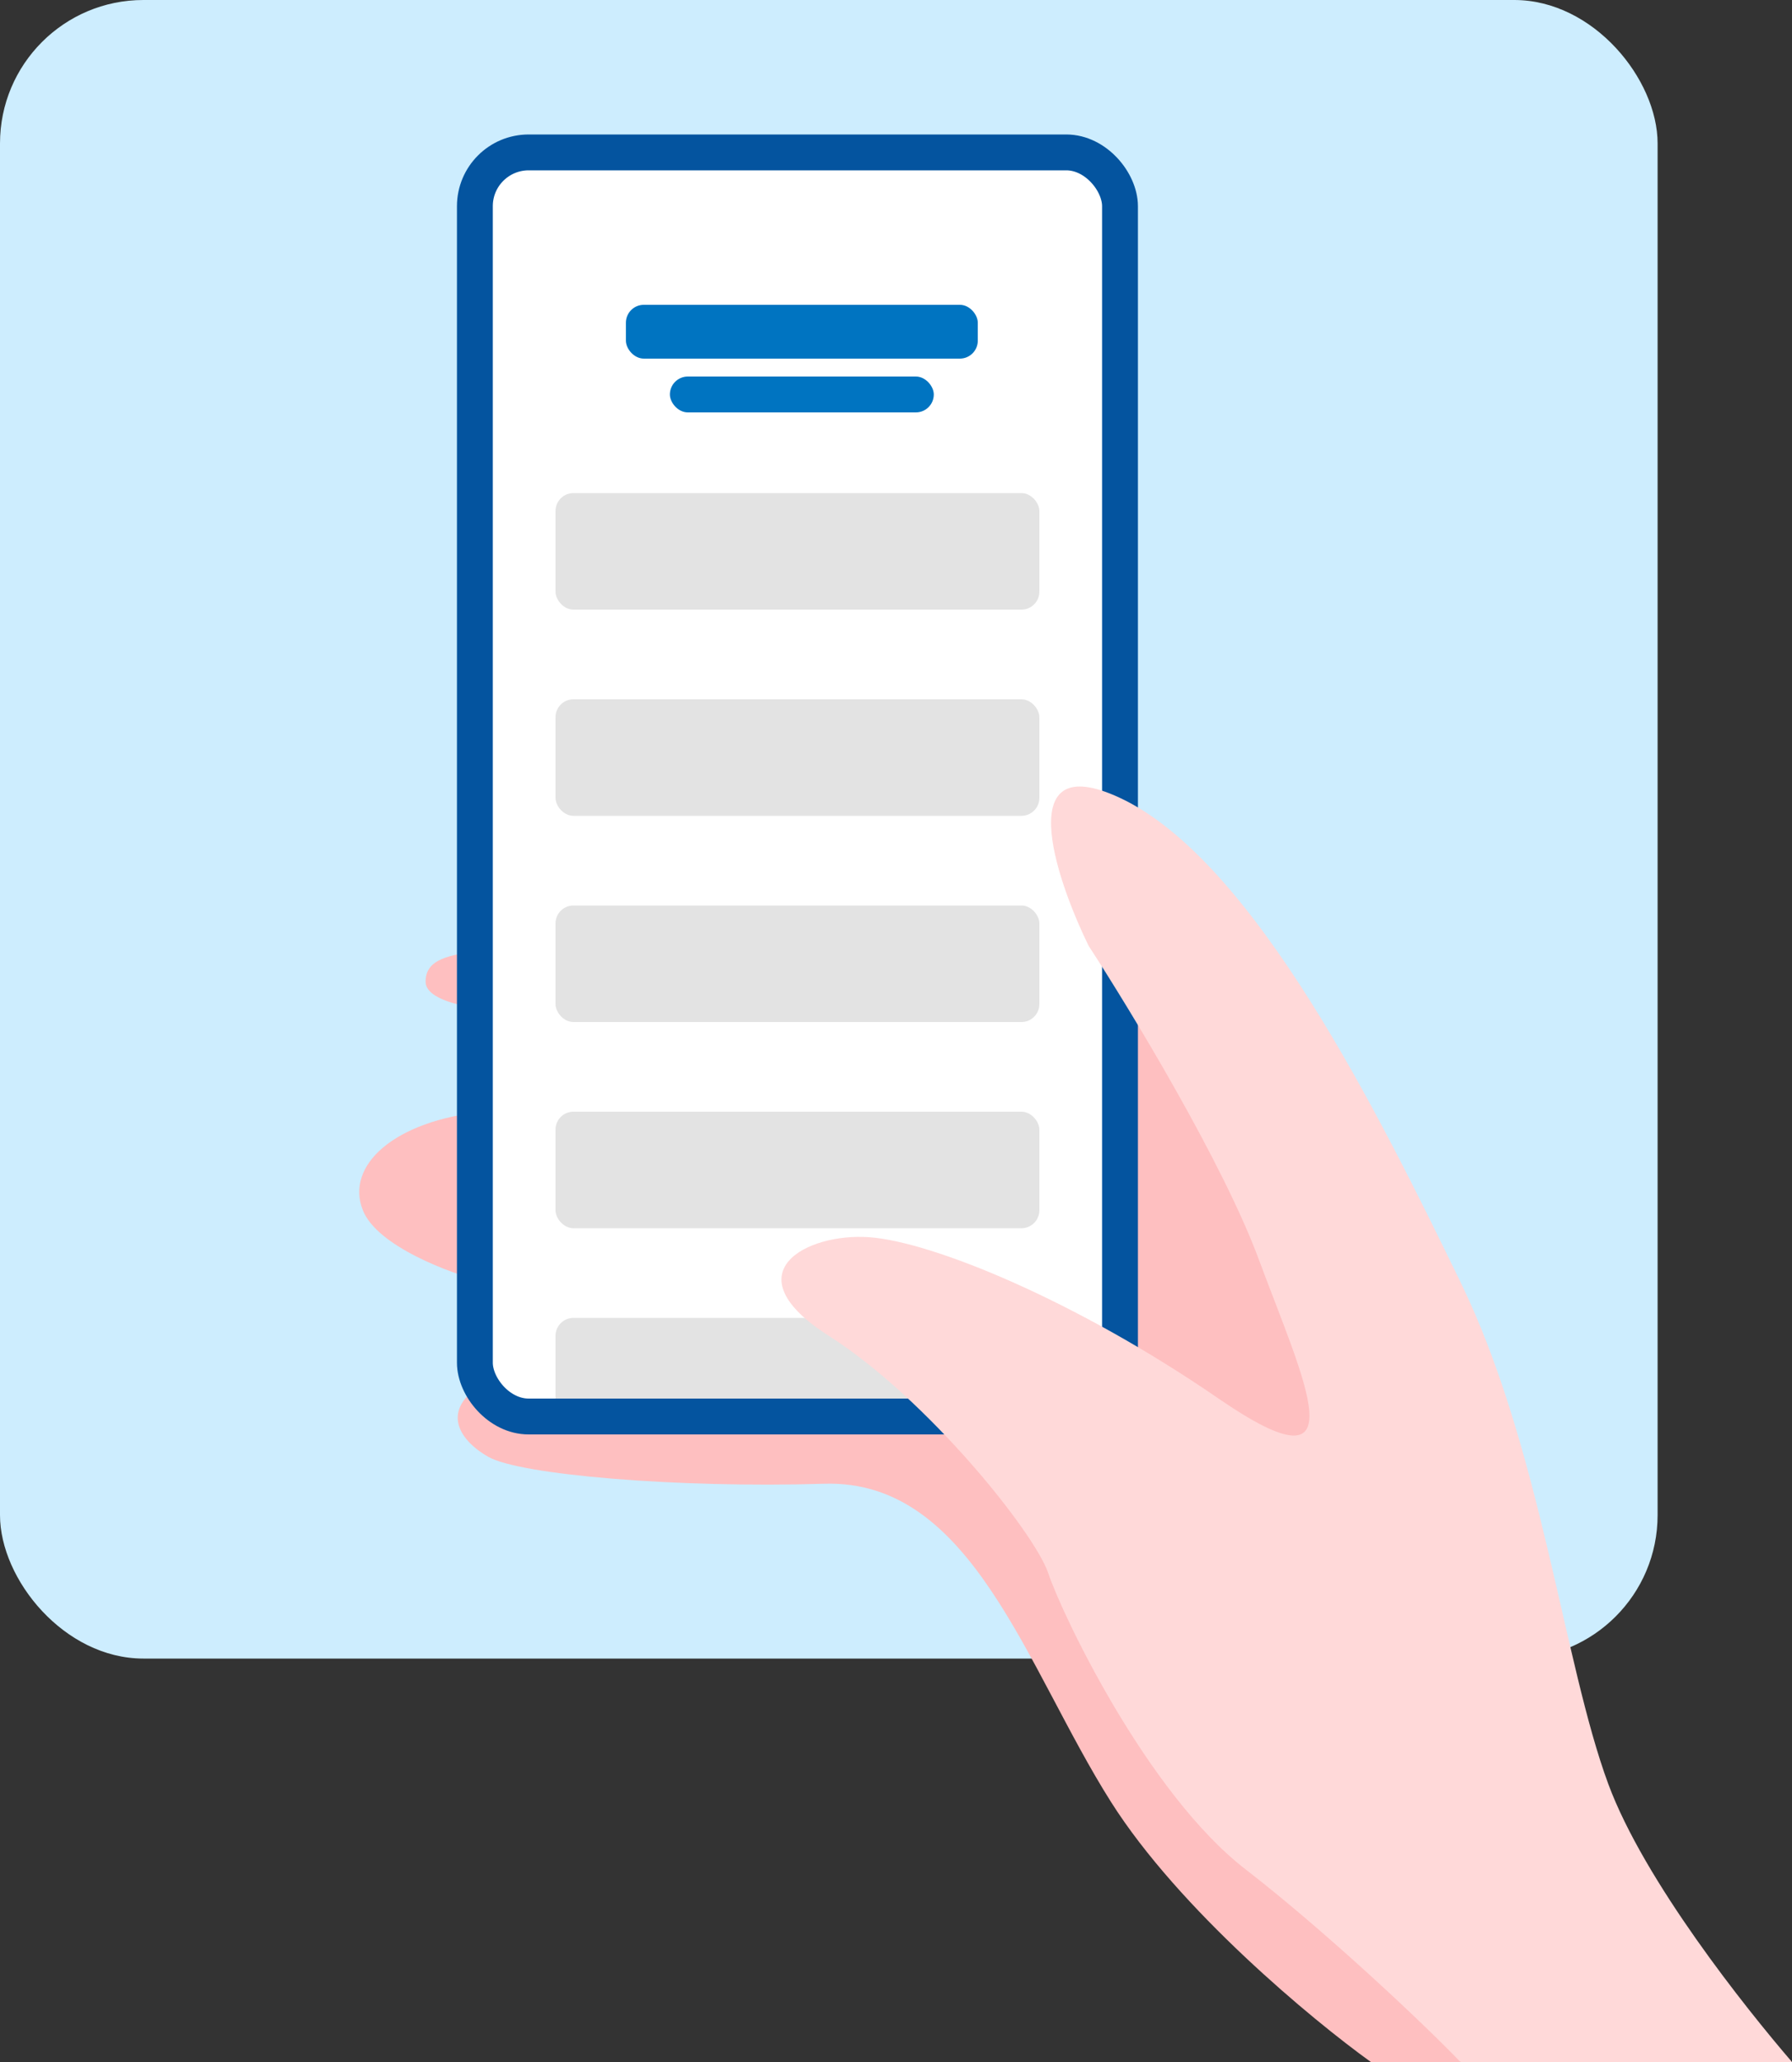 <svg width="200" height="230" viewBox="0 0 200 230" fill="none" xmlns="http://www.w3.org/2000/svg">
<rect x="0" y="0" width="200" height="230" fill="#333333" stroke="none"/>
<rect width="185" height="185" rx="16" fill="#CDEDFE"/>
<path d="M92 165.5C108.5 165 114.5 186 124 201C131.6 213 146.5 225.333 153 230H163L166 204L151 149L128.5 108.5C105 107.5 57.2 105.6 54 106C50 106.5 47.5 107 47.5 109.5C47.5 111.5 51.834 112.333 54 112.5C57.334 116 62 123.2 54 124C44 125 38.5 130 40.5 135C42.1 139 50.167 142 54 143C56 145.666 58.9 151.6 54.5 154C49 157 51 160.5 54.5 162.5C58 164.5 75.5 166 92 165.5Z" fill="#FEBFC0"/>
<rect x="53" y="17" width="72" height="141" rx="8" fill="white"/>
<mask id="mask0_1386_17508" style="mask-type:alpha" maskUnits="userSpaceOnUse" x="53" y="17" width="72" height="141">
<rect x="53" y="17" width="72" height="141" rx="8" fill="white"/>
</mask>
<g mask="url(#mask0_1386_17508)">
<rect x="69.855" y="34" width="39.273" height="6" rx="2" fill="#0074C1"/>
<rect x="74.764" y="42" width="29.454" height="4" rx="2" fill="#0074C1"/>
<rect x="62" y="55" width="54" height="13" rx="2" fill="#E3E3E3"/>
<rect x="62" y="78" width="54" height="13" rx="2" fill="#E3E3E3"/>
<rect x="62" y="101" width="54" height="13" rx="2" fill="#E3E3E3"/>
<rect x="62" y="124" width="54" height="13" rx="2" fill="#E3E3E3"/>
<rect x="62" y="147" width="54" height="13" rx="2" fill="#E3E3E3"/>
</g>
<rect x="53" y="17" width="72" height="141" rx="6" stroke="#04549F" stroke-width="4"/>
<path d="M179.5 199C183.5 209.8 194.833 224 200 230H163C158.667 225.5 147.8 215.3 139 208.5C128 200 118.5 180 117 175.5C115.5 171 103.5 156 92.5 149C81.5 142 90 137.5 97 138C104 138.5 120 145 136 156C152 167 145.5 154 140.5 140.5C136.5 129.7 126.167 112.667 121.5 105.5C117.667 97.666 113 83.4 125 89C140 96 154 124.5 163 143C172 161.5 174.5 185.5 179.5 199Z" fill="#FFD9D9"/>
</svg>
